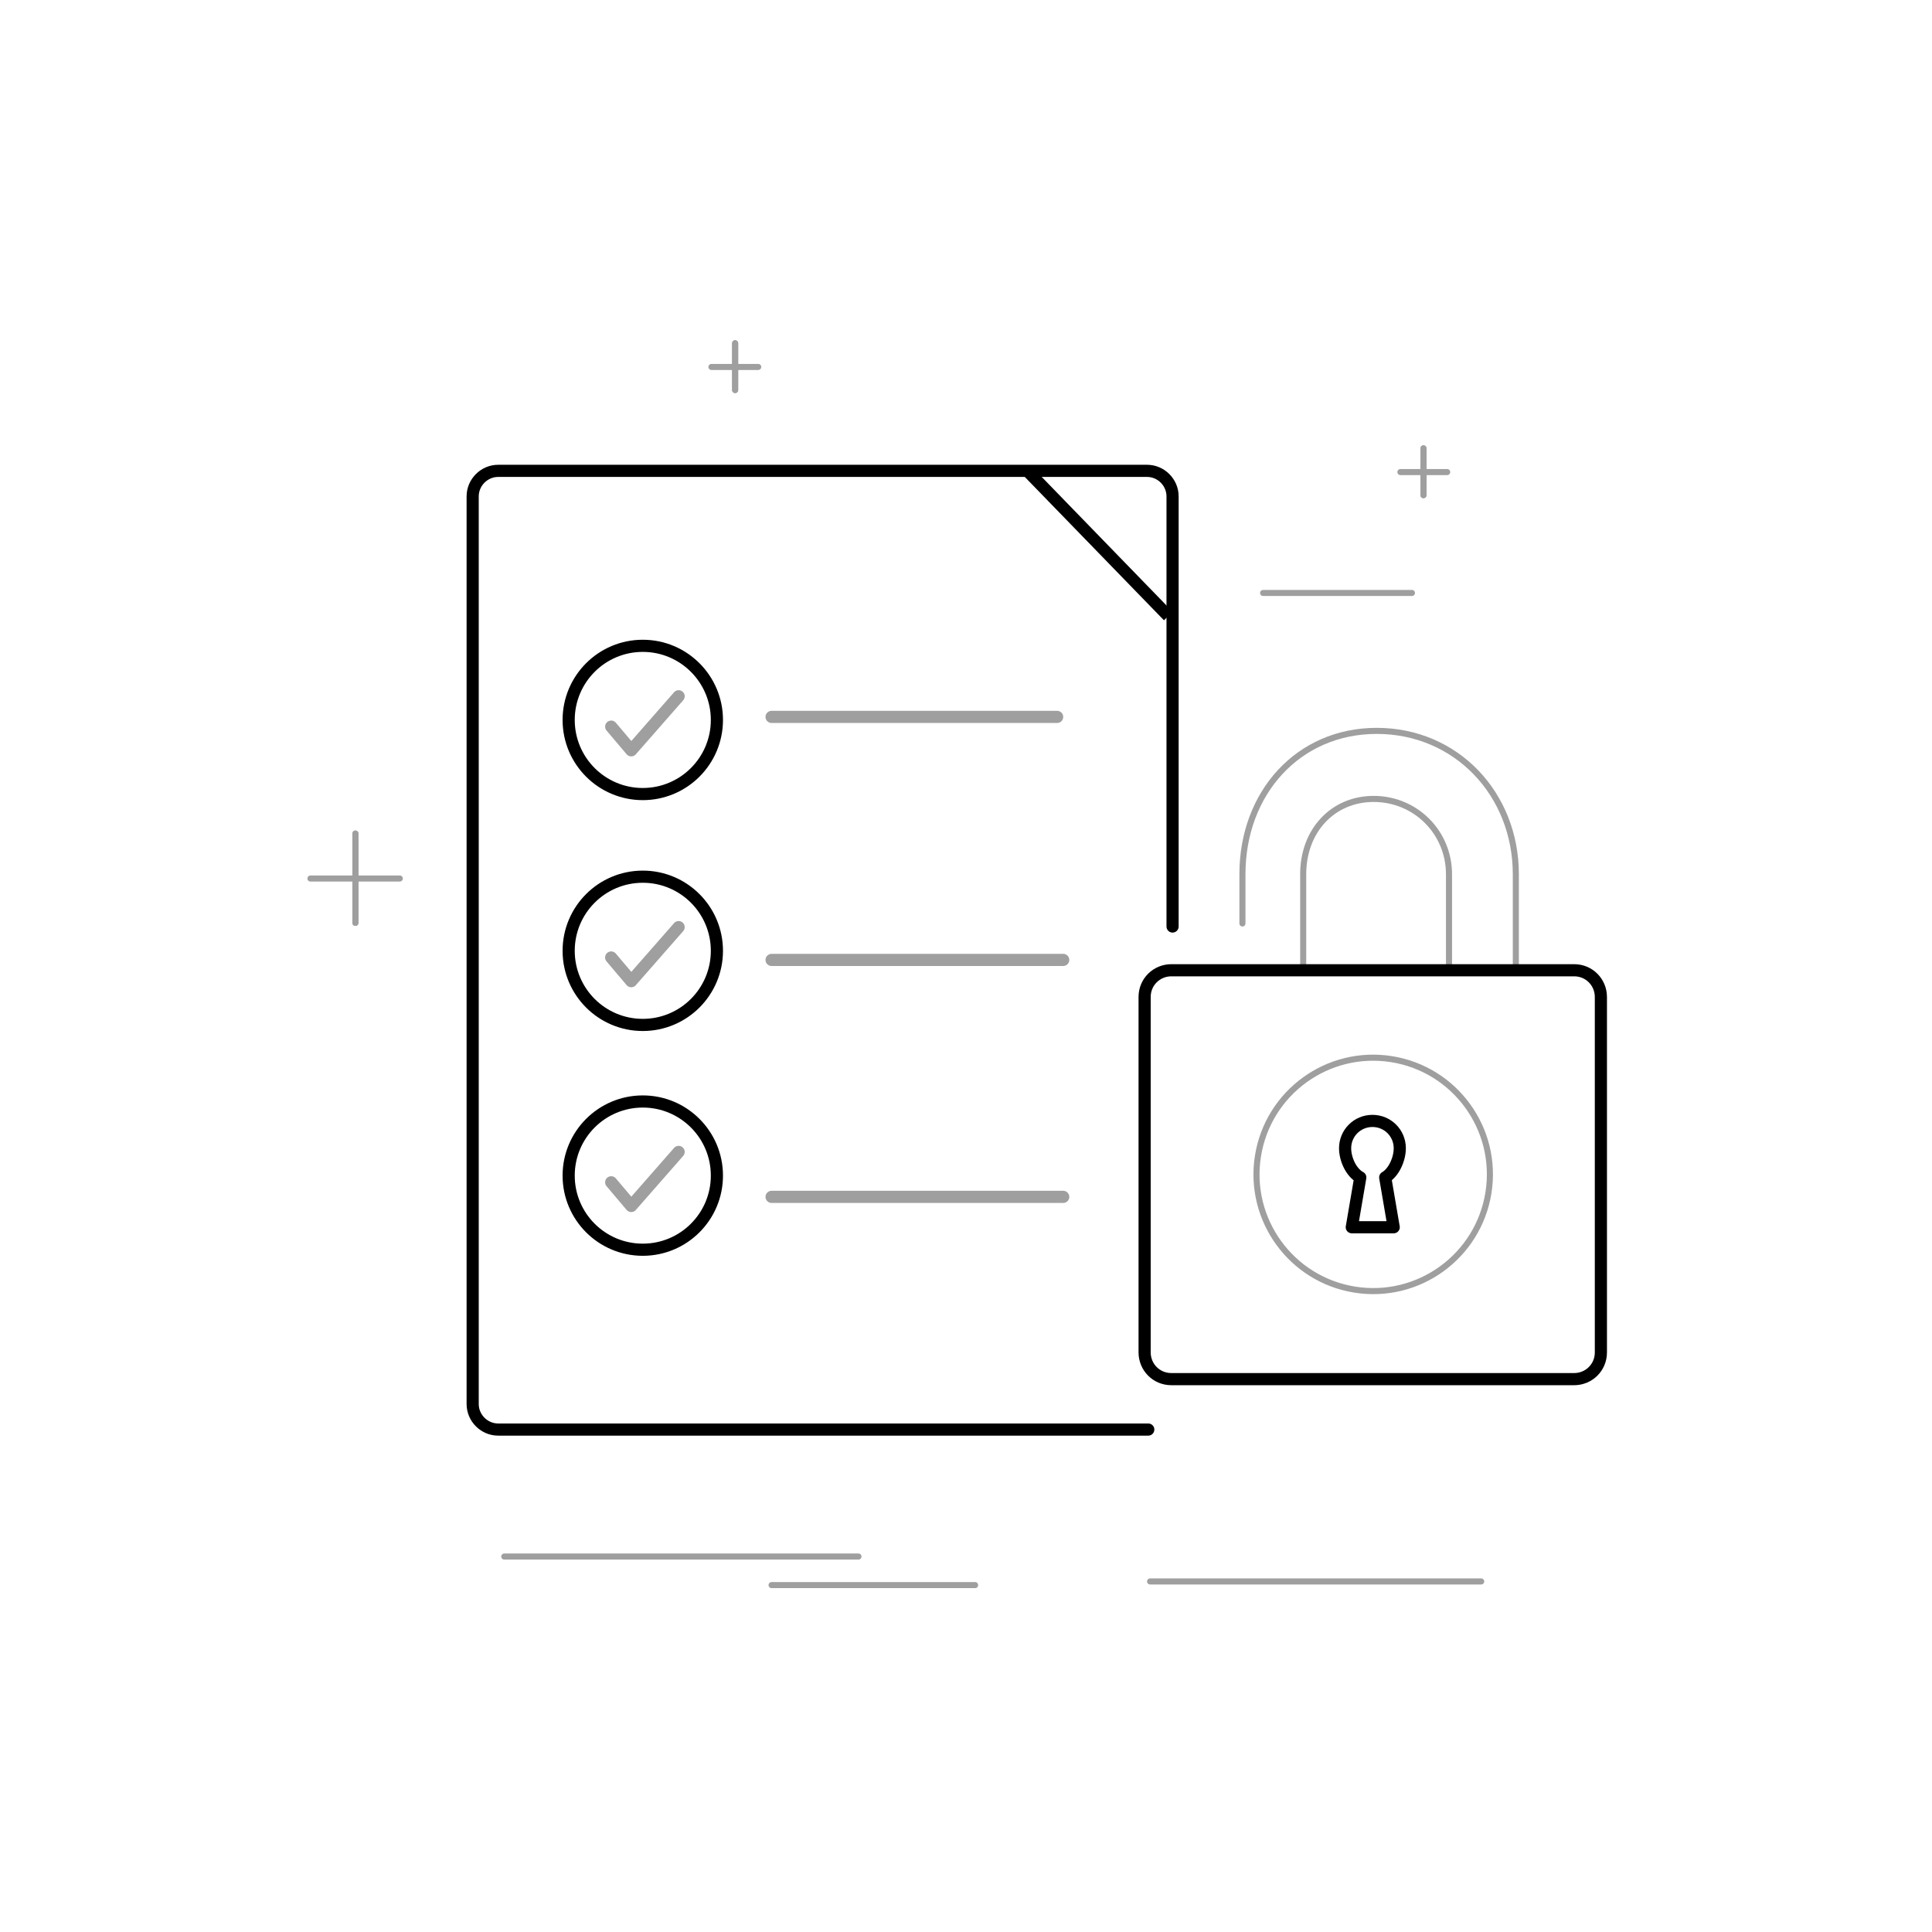 <?xml version="1.0" encoding="utf-8"?>
<!-- Generator: Adobe Illustrator 20.1.0, SVG Export Plug-In . SVG Version: 6.00 Build 0)  -->
<svg version="1.1" id="Layer_1" xmlns="http://www.w3.org/2000/svg" xmlns:xlink="http://www.w3.org/1999/xlink" x="0px" y="0px"
	 viewBox="0 0 318 318" enable-background="new 0 0 318 318" xml:space="preserve">
<line fill="none" stroke="#9F9F9F" stroke-linecap="round" stroke-linejoin="round" stroke-miterlimit="10" x1="83" y1="256.2" x2="141.3" y2="256.2"/>
<line fill="none" stroke="#9F9F9F" stroke-linecap="round" stroke-linejoin="round" stroke-miterlimit="10" x1="127" y1="260.9" x2="160.5" y2="260.9"/>
<line fill="none" stroke="#9F9F9F" stroke-linecap="round" stroke-linejoin="round" stroke-miterlimit="10" x1="189.3" y1="260.3" x2="243.8" y2="260.3"/>
<line fill="none" stroke="#9F9F9F" stroke-linecap="round" stroke-linejoin="round" stroke-miterlimit="10" x1="207.9" y1="97.6" x2="232.4" y2="97.6"/>
<g>
	
		<line fill="none" stroke="#9F9F9F" stroke-linecap="round" stroke-linejoin="round" stroke-miterlimit="10" x1="234.3" y1="73.8" x2="234.3" y2="81.5"/>
	
		<line fill="none" stroke="#9F9F9F" stroke-linecap="round" stroke-linejoin="round" stroke-miterlimit="10" x1="234.3" y1="73.8" x2="234.3" y2="81.5"/>
	
		<line fill="none" stroke="#9F9F9F" stroke-linecap="round" stroke-linejoin="round" stroke-miterlimit="10" x1="238.2" y1="77.7" x2="230.5" y2="77.7"/>
</g>
<g>
	
		<line fill="none" stroke="#9F9F9F" stroke-linecap="round" stroke-linejoin="round" stroke-miterlimit="10" x1="121" y1="56.5" x2="121" y2="64.2"/>
	
		<line fill="none" stroke="#9F9F9F" stroke-linecap="round" stroke-linejoin="round" stroke-miterlimit="10" x1="121" y1="56.5" x2="121" y2="64.2"/>
	
		<line fill="none" stroke="#9F9F9F" stroke-linecap="round" stroke-linejoin="round" stroke-miterlimit="10" x1="124.8" y1="60.4" x2="117.1" y2="60.4"/>
</g>
<g>
	
		<line fill="none" stroke="#9F9F9F" stroke-linecap="round" stroke-linejoin="round" stroke-miterlimit="10" x1="58.5" y1="137.2" x2="58.5" y2="151.9"/>
	
		<line fill="none" stroke="#9F9F9F" stroke-linecap="round" stroke-linejoin="round" stroke-miterlimit="10" x1="58.5" y1="137.2" x2="58.5" y2="151.9"/>
	
		<line fill="none" stroke="#9F9F9F" stroke-linecap="round" stroke-linejoin="round" stroke-miterlimit="10" x1="65.8" y1="144.6" x2="51.1" y2="144.6"/>
</g>
<path fill="none" stroke="#9F9F9F" stroke-linecap="round" stroke-linejoin="round" stroke-miterlimit="10" d="M238.5,159v-15.1
	c0-6.9-5.5-12.4-12.4-12.4c-6.7,0-11.6,5.2-11.6,12.4V159"/>
<path fill="none" stroke="#9F9F9F" stroke-linecap="round" stroke-linejoin="round" stroke-miterlimit="10" d="M204.5,152v-8.1
	c0-13.4,9.2-23.6,22.1-23.6c13.1,0,22.9,10.4,22.9,23.6V159"/>
<path fill="none" stroke="#000000" stroke-width="2" stroke-linecap="round" stroke-miterlimit="10" d="M263.5,179.3l0,43.3
	c0,2.5-2,4.4-4.4,4.4l-66.3,0c-2.5,0-4.4-2-4.4-4.4l0-58.5c0-2.5,2-4.4,4.4-4.4l66.3,0c2.5,0,4.4,2,4.4,4.4V180"/>
<path fill="none" stroke="#000000" stroke-width="2" stroke-linejoin="round" stroke-miterlimit="10" d="M230.4,189
	c0-2.5-2-4.5-4.5-4.5c-2.5,0-4.5,2-4.5,4.5c0,1.8,1,4,2.5,4.8l-1.4,8.2h6.9l-1.4-8.2C229.4,193,230.4,190.8,230.4,189z"/>
<ellipse transform="matrix(0.157 -0.988 0.988 0.157 -0.423 386.142)" fill="none" stroke="#9F9F9F" stroke-linecap="round" stroke-linejoin="round" stroke-miterlimit="10" cx="225.9" cy="193.3" rx="19.2" ry="19.2"/>
<g>
	<g>
		
			<line fill="none" stroke="#9F9F9F" stroke-width="2" stroke-linecap="round" stroke-linejoin="round" stroke-miterlimit="10" x1="127" y1="118" x2="174" y2="118"/>
	</g>
	<g>
		
			<line fill="none" stroke="#9F9F9F" stroke-width="2" stroke-linecap="round" stroke-linejoin="round" stroke-miterlimit="10" x1="127" y1="158" x2="175" y2="158"/>
	</g>
	<g>
		
			<line fill="none" stroke="#9F9F9F" stroke-width="2" stroke-linecap="round" stroke-linejoin="round" stroke-miterlimit="10" x1="127" y1="197" x2="175" y2="197"/>
	</g>
</g>
<path fill="none" stroke="#000000" stroke-width="2" stroke-linecap="round" stroke-miterlimit="10" d="M189,235.3H82
	c-2.3,0-4.2-1.9-4.2-4.2V81.7c0-2.3,1.9-4.2,4.2-4.2h106.8c2.3,0,4.2,1.9,4.2,4.2v70.8"/>
<line fill="none" stroke="#000000" stroke-width="2" stroke-miterlimit="10" x1="169" y1="77.4" x2="192.3" y2="101.4"/>
<g>
	
		<polyline fill="none" stroke="#9F9F9F" stroke-width="2" stroke-linecap="round" stroke-linejoin="round" stroke-miterlimit="10" points="
		100.6,119.6 103.9,123.5 111.7,114.6 	"/>
</g>
<circle fill="none" stroke="#000000" stroke-width="2" stroke-linecap="round" stroke-linejoin="round" stroke-miterlimit="10" cx="105.8" cy="118.5" r="12.2"/>
<g>
	
		<polyline fill="none" stroke="#9F9F9F" stroke-width="2" stroke-linecap="round" stroke-linejoin="round" stroke-miterlimit="10" points="
		100.6,157.6 103.9,161.5 111.7,152.6 	"/>
</g>
<circle fill="none" stroke="#000000" stroke-width="2" stroke-linecap="round" stroke-linejoin="round" stroke-miterlimit="10" cx="105.8" cy="156.5" r="12.2"/>
<g>
	
		<polyline fill="none" stroke="#9F9F9F" stroke-width="2" stroke-linecap="round" stroke-linejoin="round" stroke-miterlimit="10" points="
		100.6,194.6 103.9,198.5 111.7,189.6 	"/>
</g>
<circle fill="none" stroke="#000000" stroke-width="2" stroke-linecap="round" stroke-linejoin="round" stroke-miterlimit="10" cx="105.8" cy="193.5" r="12.2"/>
</svg>
